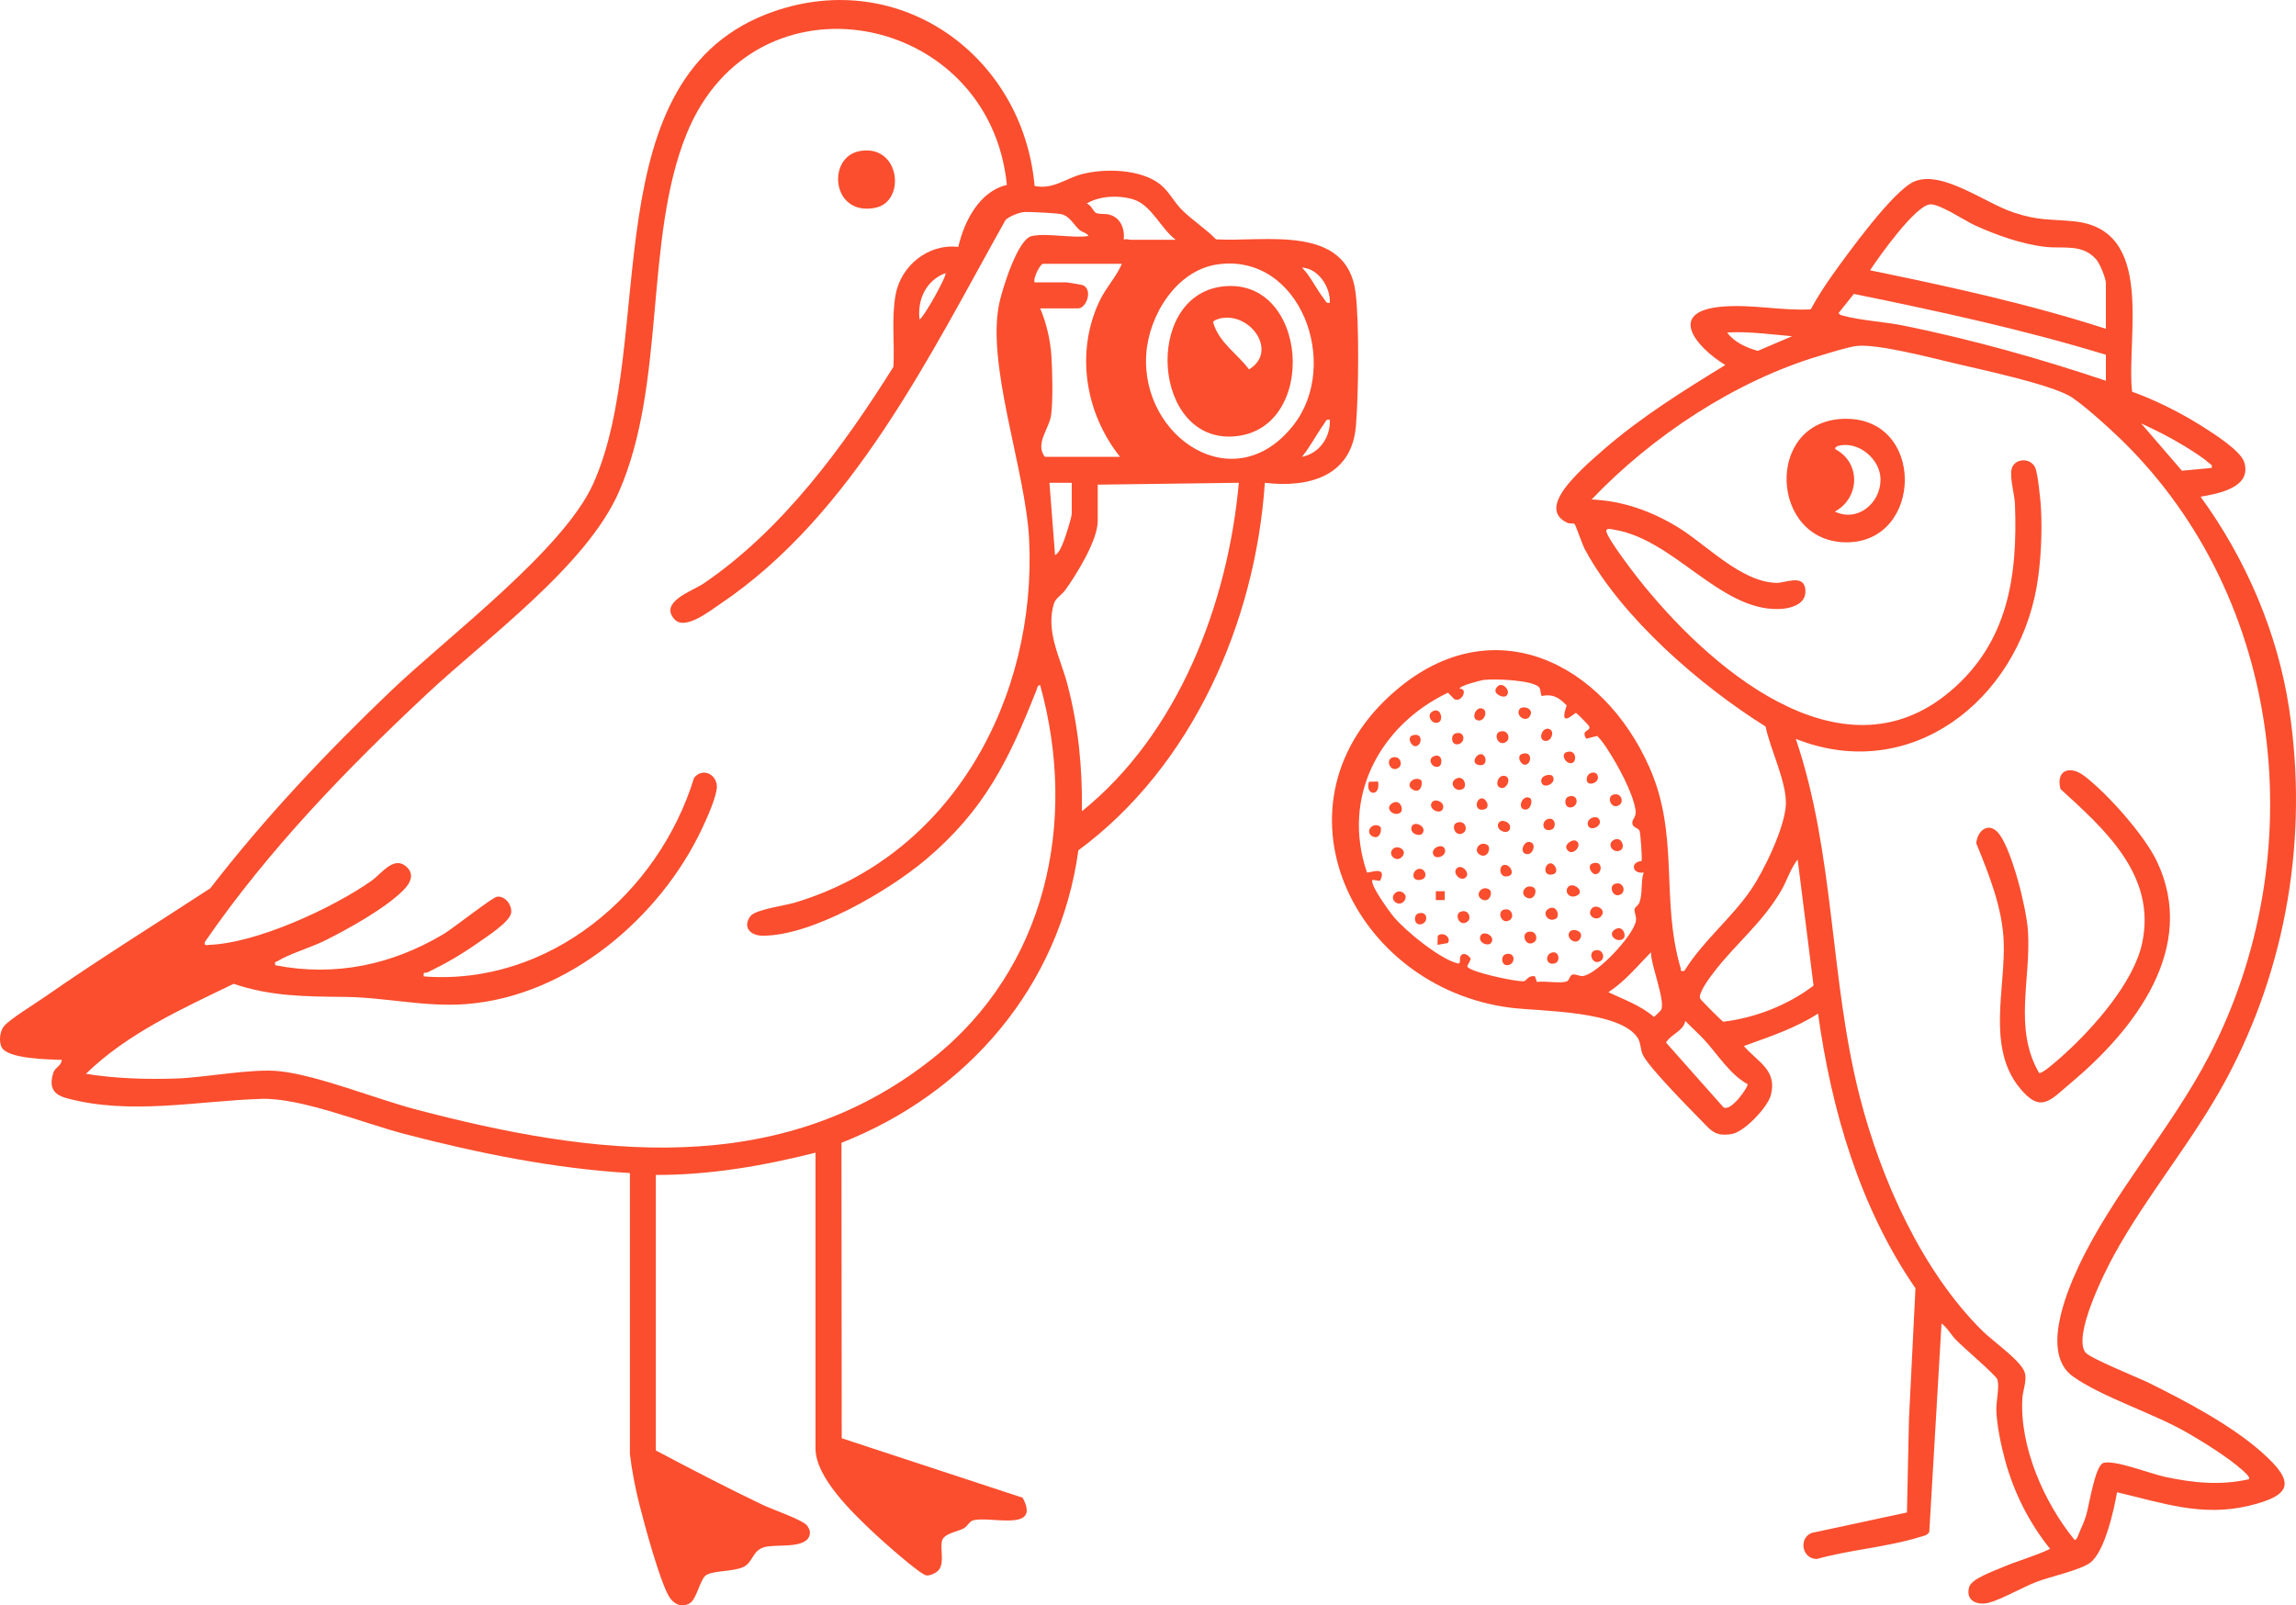 <svg xmlns="http://www.w3.org/2000/svg" id="b" viewBox="0 0 1235.87 864.3"><g id="c"><path d="M353.04,780.93c19.01,10.07,38.19,20.04,57.6,29.33,4.83,2.31,21.59,8.05,23.81,11.15,1.37,1.91,2.06,3.69,1.04,5.94-3.04,6.67-18.09,3.76-24.33,5.69s-5.87,8.3-11.26,10.72c-5.58,2.5-16.66,1.73-20.17,4.55-2.86,2.3-4.85,12.73-8.4,14.84-4.6,2.73-9.13.27-11.51-4.1-5.06-9.29-12.61-37.14-15.5-48.44-2.34-9.16-4.1-18.31-5.27-27.7v-151.35c-40.75-2.38-81.9-10.76-121.35-21.05-21.81-5.69-55.74-19.57-77.02-18.89-34.4,1.09-70.38,8.88-104.64-.31-7.37-1.98-9.79-5.87-7.34-13.74.88-2.85,4.49-3.86,4.54-6.93-6.69-.29-29.49-.41-32.46-7.01-1.45-3.22-.88-8.71,1.56-11.39,3.53-3.89,16.42-11.78,21.59-15.38,29.17-20.36,59.51-39.13,89.27-58.62,29.45-38.09,62.6-73.19,97.4-106.43,30-28.65,92.57-75.69,108.63-111.19,34.99-77.34-2.01-219.95,97.25-254.44,68.54-23.82,134.23,24.25,140.42,93.93,9.88,2.06,16.55-3.97,25.21-6.28,12.4-3.31,31.67-2.88,42.23,5.3,4.69,3.64,7.41,9.28,11.49,13.49,5.43,5.62,13.19,10.48,18.73,16.25,26,1.53,70.56-8.6,75.13,28.79,2.01,16.4,1.6,54.98.15,71.85-2.33,27.06-25.52,33.23-49.01,30.43-5.07,75.09-39.06,152.65-100.37,197.87-10.06,73.23-59.69,130.78-127.52,157.46l.14,159.07,97.38,32.02c10.21,18.98-17.71,9.53-26.83,12.24-1.83.54-2.98,3.19-4.79,4.2-3.49,1.96-11.05,2.73-11.88,7.1-.83,4.34,1.21,10.62-1.21,14.78-1.09,1.87-4.98,3.82-7.07,3.51-3.58-.52-24.67-19.44-28.74-23.29-10.88-10.32-30.97-29.4-30.97-44.97v-159.34c-28.05,7.1-56.91,12.07-85.94,11.99v148.36ZM555.41,127.07c7.99-1.73,21.8,1.28,30.48,0-.79-1.75-3.26-1.85-5.04-3.46-3-2.73-5.02-7.28-9.66-8.32-2.46-.55-16.67-1.28-19.63-1.15-2.76.12-8.33,2.31-10.3,4.28-40.76,72.82-82.26,158.69-153.51,206.69-5.73,3.86-19.15,14.56-24.73,8.29-8.34-9.38,9.6-15.1,15.74-19.27,42.45-28.86,75.22-73.66,102.16-116.66.66-12.61-1.12-26.4,1.16-38.81,2.86-15.61,17.57-27.6,33.73-25.72,3.12-13.68,11.4-29.99,26.16-33.38-9.26-93.36-135.77-117.89-172.42-27.41-22.99,56.76-10.81,133.88-36.32,192.47-17.36,39.88-70.99,78.67-103.12,108.71-43.85,40.99-85.73,84.32-119.9,133.9-.41,2.17.97,1.53,2.47,1.47,25.57-.92,66.5-19.83,87.38-34.54,5.09-3.58,11.59-13.16,18.15-7.98,5.3,4.19,2.79,9.2-1.06,13.08-9.67,9.76-30.12,21.15-42.63,27.31-7.09,3.49-19.09,7.12-25.07,10.88-1.02.64-1.75-.06-1.28,2.24,32.22,6.29,62.76-.22,90.61-16.8,5.03-2.99,26.42-19.98,28.88-20.14,4.41-.29,7.79,4.3,7.52,8.49-.32,4.89-13.46,13.26-17.77,16.29-8.9,6.27-17.32,11.16-27.1,15.91-1.35.66-2.75-.64-2.19,2.25,67.48,5.23,126.27-44.51,145.45-106.84,4.09-5.34,11.35-2.69,12.25,3.71.69,4.93-5.53,18.45-7.94,23.57-22.57,47.98-72.04,90.01-126.41,94.42-22.59,1.83-43.88-3.59-65.79-3.82-20.85-.22-39.87-.21-59.93-7.05-27.93,13.55-57,26.56-79.52,48.46,15.97,2.56,32.29,3.05,48.5,2.53s40.89-5.55,55.82-3.93c20.59,2.23,51.98,14.97,73.34,20.59,95.35,25.08,195.39,38.16,277.93-27.29,61.25-48.57,78.52-127.23,58.06-201.2-1.56.15-1.51,1.52-1.92,2.56-14.82,37.58-27.9,64.61-59.55,91.32-20.1,16.95-61.31,41.18-87.92,41.06-6.79-.03-10.9-4.8-6.51-10.59,2.67-3.52,18.26-5.55,23.77-7.2,84.9-25.35,130.41-110.28,126.19-195.61-1.87-37.81-23.77-95.31-15.74-128.54,1.75-7.25,9.61-33.12,17.2-34.76ZM632.86,129.07c-7.97-5.88-13.01-18.67-22.77-21.69-7.76-2.4-18.13-2.02-25.19,2.21,2.35.56,3.77,4.45,4.96,5.01,1.91.91,4.79.33,7.1.91,6.19,1.54,8.57,7.6,7.92,13.57,1.32-.68,2.54,0,3.5,0h24.48ZM603.87,142.05h-42.47c-1.44,0-5.51,7.89-4.5,9.99h17.49c.45,0,8.11,1.31,8.5,1.49,5.63,2.6,1.71,12.5-2.51,12.5h-20.49c3.33,7.65,5.48,17.09,6.04,25.43.54,8.14.9,24.15-.13,31.92-.98,7.45-8.84,15.41-3.41,22.56h40.47c-18.68-23.47-24.06-56.01-11.16-83.59,3.42-7.32,9.08-13.07,12.16-20.31ZM655.6,142.31c-22.31,3.06-37.19,27.39-38.6,48.32-3.03,44.88,47.47,78.8,79.23,38.25,25.66-32.75,3.71-92.65-40.63-86.57ZM715.8,163.03c.42-8.42-6.15-18.52-14.98-18.97,4.8,4.88,7.58,11.44,11.77,16.69.94,1.18,1.13,2.74,3.21,2.27ZM508.93,147.05c-10.42,3.89-15.23,14.18-13.98,24.97,2.73-1.62,14.98-23.94,13.98-24.97ZM715.8,225.98c-2.12-.46-2.27,1.07-3.17,2.32-4.1,5.69-7.33,12.19-11.82,17.65,9.32-1.81,15.45-10.53,14.98-19.97ZM576.89,259.94h-12s3.01,38.96,3.01,38.96c2.25-1.29,3.51-4.71,4.47-7.01,1.1-2.63,4.52-13.28,4.52-15.47v-16.48ZM590.88,260.94v19.48c0,10.44-11.4,28.88-17.57,37.38-1.65,2.27-5.17,4.43-5.97,7.02-4.72,15.29,3.51,29.37,7.27,43.8,5.94,22.79,8.01,44.58,7.77,68.14,51.88-41.81,78.57-111.68,84.45-176.83l-75.96,1Z" fill="#fa4e2e"></path><path d="M462.69,81.35c21.83-4.03,25.18,27.08,8.54,30.5-23.61,4.86-26.39-27.21-8.54-30.5Z" fill="#fa4e2e"></path><path d="M657.59,154.3c46.85-6.15,52.53,77.08,6.73,80.65-43.97,3.43-49.02-75.1-6.73-80.65ZM657.58,171.27c-1.06.19-4.48,1.07-4.59,2.22,2.99,10.89,12.9,16.78,19.33,25.4,15.66-9.57,1.07-30.38-14.74-27.62Z" fill="#fa4e2e"></path><path d="M1147.64,210.88c13.08,4.76,26.01,11.24,37.78,18.68,5.81,3.68,20.71,13.05,22.61,19.35,4.16,13.75-14.24,16.87-23.52,18.52,24.3,33.41,41.46,73.08,47.67,114.18,10.4,68.76-1.24,139.05-34.17,200.04-17.66,32.71-42.28,61.62-60,93.87-5.23,9.52-22.21,43.34-15.55,52.55,2.3,3.18,28.77,13.74,34.41,16.55,20.03,9.97,43.87,22.49,60.62,37.31,17.94,15.88,16.73,23.14-7.18,28.81-25.29,6-46.42-1.62-70.78-7.32-1.63,9.56-6.67,32.21-14.49,37.97-5.38,3.97-21.47,7.46-28.74,10.24-7.34,2.8-19.22,9.58-25.7,11.26-6.46,1.67-12.82-1.17-10.62-8.54,1.3-4.36,13.24-8.56,17.61-10.43,8.54-3.66,17.56-6.03,25.93-10.02-11.26-13.93-19.52-30.39-24.23-47.69-2.18-8.04-4.52-19-4.72-27.24-.11-4.73,1.91-13.09.46-16.46-1.05-2.45-18.74-17.46-22.49-21.47-2.52-2.69-4.36-6.19-7.47-8.51l-6.59,112.29c-1.22,1.99-3.3,2.13-5.25,2.74-17.17,5.34-37.71,6.86-55.24,11.78-7.93.06-10.01-11-2.94-13.99l51.41-11.05,1.09-50.36,3.49-70.35c-29.97-43.49-45.23-95.87-52.43-147.89-12.33,7.99-26.25,12.47-39.94,17.48,7.54,8.71,18.1,12.86,14.5,26.51-1.7,6.47-14.31,19.81-21.08,20.88-8.84,1.4-10.98-1.77-16.45-7.4-6.27-6.44-28.81-29.16-31.45-35.49-1.19-2.84-1.08-6.24-2.45-8.54-8.99-15.13-52.89-14.62-68.38-16.56-85.38-10.67-133.11-110.66-61.6-171.22,52.28-44.28,111.28-14.38,136.1,41.8,16.33,36.96,5.87,70.9,16.79,108.11.42,1.45-.57,1.75,2.01,1.44,9.93-16.08,25.12-28.06,35.81-43.63,7.08-10.32,18.27-33.65,18.82-45.91.53-11.96-8.51-30-10.93-42.03-35-21.88-77.33-58.47-97.16-95.18-1.5-2.78-5.08-13.36-5.65-13.84s-2.71-.11-3.83-.63c-14.44-6.66.97-21.99,7.47-28.54,3.26-3.28,8.44-7.81,12.04-10.94,20.09-17.46,42.81-31.6,65.43-45.49-15.55-9.52-32.07-28.91-1.48-31.45,15.91-1.32,31.7,2.3,47.47,1.5,3.5-6.35,7.38-12.5,11.59-18.39,8.09-11.31,33.07-46.02,44.37-50.55,15.05-6.04,37.74,11.61,53.19,16.75,13.41,4.46,19.03,3.51,32.23,4.74,44.4,4.14,28.41,61.94,31.61,91.78ZM1133.53,177.02v-24.48c0-2.68-3.21-10.6-5.15-12.83-7.5-8.6-17.65-5.72-27.2-6.78-12.78-1.41-26.66-6.34-38.28-11.68-5.67-2.61-18.52-11.37-23.84-11.23-7.81.21-27.79,28.32-32.45,35.51,42.72,8.77,85.41,18.08,126.93,31.48ZM1133.53,191.01c-44.52-13.62-90.03-23.44-135.65-32.77l-8.23,10.29c.68,1.12,1.44,1.15,2.53,1.45,9.02,2.53,22.66,3.32,32.62,5.35,36.86,7.51,73.15,17.69,108.74,29.66v-13.99ZM964.64,181.02c-11.66-.98-23.22-2.67-34.98-2,3.72,5.2,10.52,8.23,16.51,9.88l18.46-7.88ZM1210.47,796.41c1.11-1.03-2.74-4.26-3.52-4.96-7.69-6.85-20.72-14.95-29.78-20.18-18.07-10.44-46.22-19.23-61.57-30.36-16.63-12.06-3.89-43.83,3.07-58.74,18.32-39.25,50.03-74.43,70.33-113.51,55.95-107.67,40.9-245.97-46.96-331.72-5.81-5.67-22.36-20.85-28.8-24.16-12.59-6.47-45.77-13.55-60.85-17.1-12.23-2.88-42.05-10.74-53.03-9.41-4.91.6-14.57,3.7-19.74,5.24-45.55,13.52-90.36,43.27-122.92,77.41,16.63.7,31.76,6.11,45.89,14.58,15.68,9.4,34.43,29.94,53.7,30.31,4.38.08,13.96-4.49,15.33,2.62,1.68,8.73-7.46,11.36-14.53,11.48-31.51.55-56.07-37.45-88.16-42.72-1.41-.23-4.91-1.26-4.21,1.2,1.31,4.58,13.36,20.38,16.99,24.98,36.48,46.32,108.75,110.76,167.87,60.98,31.26-26.32,36.53-61.98,35.01-100.96-.2-5.17-2.87-14.08-1.83-18.72,1.31-5.86,9.87-6.62,12.65-1.09,1.48,2.95,2.94,17.68,3.17,21.81.74,13.39,0,29.52-2.33,42.71-10.81,61-67.79,106.19-129.62,81.72,21.14,62.3,18.15,129.37,34.47,192.81,11.39,44.29,33.19,93.37,65.94,125.89,5.29,5.26,20.71,16.02,22.76,22.24,1.45,4.4-.98,9.65-1.23,14.21-1.47,26.15,11.75,55.98,27.96,75.93,1.2,1.01,2.47-3.35,2.85-4.16,1.21-2.54,2.59-5.89,3.43-8.56,1.71-5.38,4.83-27.17,9.4-28.56,5.99-1.81,25.55,5.89,33.08,7.5,15.21,3.24,29.83,4.77,45.17,1.29ZM1190.49,251.94c.47-1.92-.7-1.92-1.68-2.81-3.17-2.89-8.64-6.27-12.39-8.6-7.54-4.68-15.83-8.86-23.91-12.56l21.97,25.47,16-1.51ZM828.49,370.07c-3.46-4.04-24.56-4.71-29.98-3.98-1.7.23-13.73,3.39-12.74,4.72,4.62-.14.98,7.78-3.03,5.57l-3.31-3.45c-37.05,17.66-57.48,56.54-43.63,96.8.61.57,11.41-4.18,7.02,4.54l-4.02-.55c-1.83,2.18,9.4,17.56,11.47,19.99,6.67,7.84,24.3,22.22,34.05,24.92,2.49.69.94-2.48,1.92-3.97,1.57-2.37,4.69-.21,5.42,1.72l-1.88,3.8c-.01,2.88,26.89,8.66,30.52,8.08,1.44-.23,2.27-3.33,5.94-2.61l1.05,3.08c3.79-.82,13.77,1.12,16.44-.57.99-.63,1.2-2.95,2.66-3.41,1.7-.54,3.7.95,5.62.73,7.64-.9,27.12-21.7,28.53-29.54.48-2.69-1.08-4.97-.68-6.54.28-1.12,2.09-2.01,2.59-3.46,1.91-5.48.58-10.73,2.26-16.21-6.03,1.09-7.47-5.63-1.15-6.13.55-.6-.51-14.66-1-16.2-.58-1.77-3.72-1.63-3.93-4.17s2.46-3.03,1.68-7.49c-1.67-9.55-9.46-23.66-14.53-31.5-1.8-2.79-3.66-5.65-6.05-8.01l-5.91,1.48c-3.25-5.24,3.2-3.72,1.43-6.93-.3-.54-6.52-6.95-7.02-6.96-.67,0-9.51,8.98-4.92-4.01-4.2-4.29-7.39-6.33-13.46-5.09-.72-1.23-.55-3.74-1.34-4.66ZM967.63,462.74c-3.82,4.84-5.71,11.31-8.81,16.65-10.21,17.57-24.41,28.54-36.13,43.81-2.1,2.73-8.85,11.58-7.55,14.43.37.8,11.65,12.16,12.47,12.47,17.49-2.19,34.51-8.85,48.57-19.44l-8.56-67.93ZM888.68,512.69c-7.38,7.47-13.99,15.75-22.96,21.48,8.39,4.06,17.37,7.07,24.48,13.3.36,0,3.71-3.23,3.99-3.84,2.28-4.93-5.68-24.35-5.51-30.94ZM940.63,583.66c-9.58-5.22-16-16.03-23.45-24.03-3.2-3.44-6.78-6.56-10.01-9.97-1.2,5.65-7.52,6.96-10.42,11.62l30.93,34.87c4.06,2.69,13.73-11.34,12.95-12.5Z" fill="#fa4e2e"></path><path d="M1097.57,577.63c1.43,1.05,11.72-8.35,13.5-9.96,15.77-14.28,37.49-38.76,41.99-59.92,7.74-36.38-19.88-60.95-43.99-82.98-2.57-10.32,5.24-12.86,12.94-6.95,12.49,9.59,32.25,31.79,38.99,45.94,22.16,46.54-12.06,90.66-46.44,119.38-11.07,9.25-16,16.64-27.51,2.49-17.66-21.71-7.6-53.28-8.5-78.43-.66-18.38-7.98-36.45-14.79-53.21.74-7.6,7.43-11.88,12.63-4.57,6.94,9.74,14.41,39.62,15.2,51.74,1.72,26.09-7.89,52.59,5.97,76.47Z" fill="#fa4e2e"></path><path d="M992.16,225.5c44.43-1.58,43.32,66.31,1.96,66.48s-44.48-64.98-1.96-66.48ZM989.26,240.09c-.6.17-2.08,1.19-1.15,1.87,13.62,7.35,12.98,26.2-.46,33.46,12.08,5.89,24.54-4.35,24.58-17.15.04-11.21-12.12-21.17-22.97-18.18Z" fill="#fa4e2e"></path><path d="M755.51,485.45c-2.84,2.83-7.16-.81-5.29-3.76,2.68-4.23,8.96.09,5.29,3.76Z" fill="#fa4e2e"></path><path d="M754.51,461.47c-2.86,2.83-7.14-.8-5.28-3.76,2.32-3.68,9.11-.03,5.28,3.76Z" fill="#fa4e2e"></path><path d="M856.97,488.95c2.15-2.23,7.34.52,5.28,3.79-2.62,4.17-8.94,0-5.28-3.79Z" fill="#fa4e2e"></path><path d="M753.64,437.63c-3.63,2.31-8.9-2.82-3.85-5.4,4.08-2.09,6.06,4,3.85,5.4Z" fill="#fa4e2e"></path><path d="M873.56,505.56c-3.63,2.31-8.9-2.82-3.85-5.4,4.08-2.09,6.06,4,3.85,5.4Z" fill="#fa4e2e"></path><path d="M749.39,407.88c4.32-1.38,5.9,3.74,3.45,5.46-4.34,3.04-7.29-4.23-3.45-5.46Z" fill="#fa4e2e"></path><path d="M784.37,442.85c4.32-1.38,5.9,3.74,3.45,5.46-4.34,3.04-7.29-4.23-3.45-5.46Z" fill="#fa4e2e"></path><path d="M858.32,511.78c4.32-1.38,5.9,3.74,3.45,5.46-4.34,3.04-7.29-4.23-3.45-5.46Z" fill="#fa4e2e"></path><path d="M822.34,501.79c4.32-1.38,5.9,3.74,3.45,5.46-4.34,3.04-7.29-4.23-3.45-5.46Z" fill="#fa4e2e"></path><path d="M787.6,424.63c-4.12,2.55-8.09-3.18-3.84-5.39s6.08,4,3.84,5.39Z" fill="#fa4e2e"></path><path d="M764.68,419.87c1.56.94.36,7.61-3.91,5.43-5.03-2.57.22-7.66,3.91-5.43Z" fill="#fa4e2e"></path><path d="M868.31,427.86c4.32-1.38,5.9,3.74,3.45,5.46-4.34,3.04-7.29-4.23-3.45-5.46Z" fill="#fa4e2e"></path><path d="M869.31,475.82c4.32-1.38,5.9,3.74,3.45,5.46-4.34,3.04-7.29-4.23-3.45-5.46Z" fill="#fa4e2e"></path><path d="M843.83,477.83c2.3-3.62,9.97,2.06,4.88,4.39-3.89,1.79-6.55-1.76-4.88-4.39Z" fill="#fa4e2e"></path><path d="M825.57,477.87c2.25,1.39.22,7.49-3.84,5.39-4.26-2.21-.29-7.94,3.84-5.39Z" fill="#fa4e2e"></path><path d="M801.59,478.87c2.25,1.39.22,7.49-3.84,5.39-4.26-2.21-.29-7.94,3.84-5.39Z" fill="#fa4e2e"></path><path d="M786.36,490.8c4.32-1.38,5.9,3.74,3.45,5.46-4.34,3.04-7.29-4.23-3.45-5.46Z" fill="#fa4e2e"></path><path d="M809.35,489.8c4.32-1.38,5.9,3.74,3.45,5.46-4.34,3.04-7.29-4.23-3.45-5.46Z" fill="#fa4e2e"></path><path d="M837.57,494.56c-4.12,2.55-8.09-3.18-3.84-5.39s6.08,4,3.84,5.39Z" fill="#fa4e2e"></path><path d="M872.54,457.6c-4.12,2.55-8.09-3.18-3.84-5.39s6.08,4,3.84,5.39Z" fill="#fa4e2e"></path><path d="M800.59,454.89c2.25,1.39.22,7.49-3.84,5.39-4.26-2.21-.29-7.94,3.84-5.39Z" fill="#fa4e2e"></path><path d="M807.35,393.9c4.32-1.38,5.9,3.74,3.45,5.46-4.34,3.04-7.29-4.23-3.45-5.46Z" fill="#fa4e2e"></path><path d="M763.45,467.85c3.73-.96,5.98,5.33.77,5.91-4.77.54-4.1-5.06-.77-5.91Z" fill="#fa4e2e"></path><path d="M844.83,501.8c1.51-2.42,8.6-.55,5.45,3.95-2.2,3.14-7.56-.58-5.45-3.95Z" fill="#fa4e2e"></path><path d="M810.65,374.74c-1.6,1.15-6.88-1.05-5.46-3.92,2.68-5.42,8.93,1.41,5.46,3.92Z" fill="#fa4e2e"></path><path d="M817.84,381.92c1.51-2.42,8.6-.55,5.45,3.95-2.2,3.14-7.56-.58-5.45-3.95Z" fill="#fa4e2e"></path><path d="M774.66,388.7c-3.38,2.11-7.09-3.24-3.95-5.44,4.5-3.16,6.38,3.93,3.95,5.44Z" fill="#fa4e2e"></path><path d="M742.67,444.87c1.62.95.34,7.6-3.89,5.42s-.34-7.88,3.89-5.42Z" fill="#fa4e2e"></path><path d="M848.62,452.84c3.62,2.59-3.08,9.3-5.45,3.92-1-2.26,3.41-5.38,5.45-3.92Z" fill="#fa4e2e"></path><path d="M835.39,512.83c3.99-1.02,4.51,4.86,1.73,5.76-5.13,1.66-5.72-4.74-1.73-5.76Z" fill="#fa4e2e"></path><path d="M833.39,440.9c3.99-1.02,4.51,4.86,1.73,5.76-5.13,1.66-5.72-4.74-1.73-5.76Z" fill="#fa4e2e"></path><path d="M783.36,394.89c5.13-1.66,5.72,4.74,1.73,5.76s-4.51-4.86-1.73-5.76Z" fill="#fa4e2e"></path><path d="M763.38,491.8c5.13-1.66,5.72,4.74,1.73,5.76s-4.51-4.86-1.73-5.76Z" fill="#fa4e2e"></path><path d="M843.33,404.89c5.17-1.61,5.58,5.12,2.86,5.9-3.34.95-6.47-4.77-2.86-5.9Z" fill="#fa4e2e"></path><path d="M809.27,465.74c3.34-.95,6.47,4.77,2.86,5.9-5.17,1.61-5.58-5.12-2.86-5.9Z" fill="#fa4e2e"></path><path d="M810.35,513.78c5.13-1.66,5.72,4.74,1.73,5.76s-4.51-4.86-1.73-5.76Z" fill="#fa4e2e"></path><path d="M773.76,508.7l.14-4.85c2.81-2.57,7.51.99,5.4,3.89l-5.54.96Z" fill="#fa4e2e"></path><path d="M844.32,428.86c5.13-1.66,5.72,4.74,1.73,5.76s-4.51-4.86-1.73-5.76Z" fill="#fa4e2e"></path><path d="M770.85,431.86c1.49-2.08,6.9-.22,5.9,3.37-1.08,3.88-8.61.42-5.9-3.37Z" fill="#fa4e2e"></path><path d="M771.85,460.65c-2.71-3.79,4.82-7.25,5.9-3.37,1,3.59-4.41,5.46-5.9,3.37Z" fill="#fa4e2e"></path><path d="M824.64,453.84c2.08,1.49.22,6.89-3.38,5.9-3.88-1.08-.42-8.61,3.38-5.9Z" fill="#fa4e2e"></path><path d="M765.68,448.66c-1.49,2.08-6.9.22-5.9-3.37,1.08-3.88,8.61-.42,5.9,3.37Z" fill="#fa4e2e"></path><path d="M806.83,442.85c1.49-2.08,6.9-.22,5.9,3.37-1.08,3.88-8.61.42-5.9-3.37Z" fill="#fa4e2e"></path><path d="M860.62,440.85c2.71,3.79-4.82,7.25-5.9,3.37-1-3.59,4.41-5.46,5.9-3.37Z" fill="#fa4e2e"></path><path d="M741.79,420.78c1.43,8.8-7.32,7.3-4.89.1l4.89-.1Z" fill="#fa4e2e"></path><path d="M806.83,423.69c-2.08-1.49-.22-6.89,3.38-5.9,3.88,1.08.42,8.61-3.38,5.9Z" fill="#fa4e2e"></path><path d="M802.66,507.6c-1.49,2.08-6.9.22-5.9-3.37,1.08-3.88,8.61-.42,5.9,3.37Z" fill="#fa4e2e"></path><path d="M834.63,392.9c2.08,1.49.22,6.89-3.38,5.9-3.88-1.08-.42-8.61,3.38-5.9Z" fill="#fa4e2e"></path><path d="M798.66,381.91c2.08,1.49.22,6.89-3.38,5.9-3.88-1.08-.42-8.61,3.38-5.9Z" fill="#fa4e2e"></path><path d="M857.31,464.82c5.61-1.75,5.17,5.3,1.77,5.84-2.45.39-5.13-4.79-1.77-5.84Z" fill="#fa4e2e"></path><path d="M834.35,464.81c2.45-.39,5.13,4.79,1.77,5.84-5.61,1.75-5.17-5.3-1.77-5.84Z" fill="#fa4e2e"></path><path d="M788.66,472.64c-2.57,1.85-6.66-2.17-4.81-4.81,2.4-3.42,8.27,2.32,4.81,4.81Z" fill="#fa4e2e"></path><path d="M797.38,429.84c2.45-.39,5.13,4.79,1.77,5.84-5.61,1.75-5.17-5.3-1.77-5.84Z" fill="#fa4e2e"></path><path d="M835.69,417.82c2.62,3.82-4.85,7.32-5.96,3.45s4.96-4.91,5.96-3.45Z" fill="#fa4e2e"></path><path d="M772.43,406.94c4.15-1.12,4.26,5.15,1.8,5.84-3.49.99-6.47-4.59-1.8-5.84Z" fill="#fa4e2e"></path><path d="M819.34,405.88c5.61-1.75,5.17,5.3,1.77,5.84-2.45.39-5.13-4.79-1.77-5.84Z" fill="#fa4e2e"></path><path d="M760.38,395.89c5.61-1.75,5.17,5.3,1.77,5.84-2.45.39-5.13-4.79-1.77-5.84Z" fill="#fa4e2e"></path><path d="M823.7,429.81c1.46,1,.27,7.02-3.45,5.95s-.37-8.57,3.45-5.95Z" fill="#fa4e2e"></path><rect x="772.86" y="479.83" width="4.8" height="4.78" fill="#fa4e2e"></rect><path d="M859.61,416.88c2.88,4.64-6.71,7.65-5.42,1.8.68-3.06,4.43-3.39,5.42-1.8Z" fill="#fa4e2e"></path><path d="M797.27,406.04c3.11.23,3.79,7.43-1.91,5.66-3.47-1.07-.76-5.86,1.91-5.66Z" fill="#fa4e2e"></path></g></svg>
